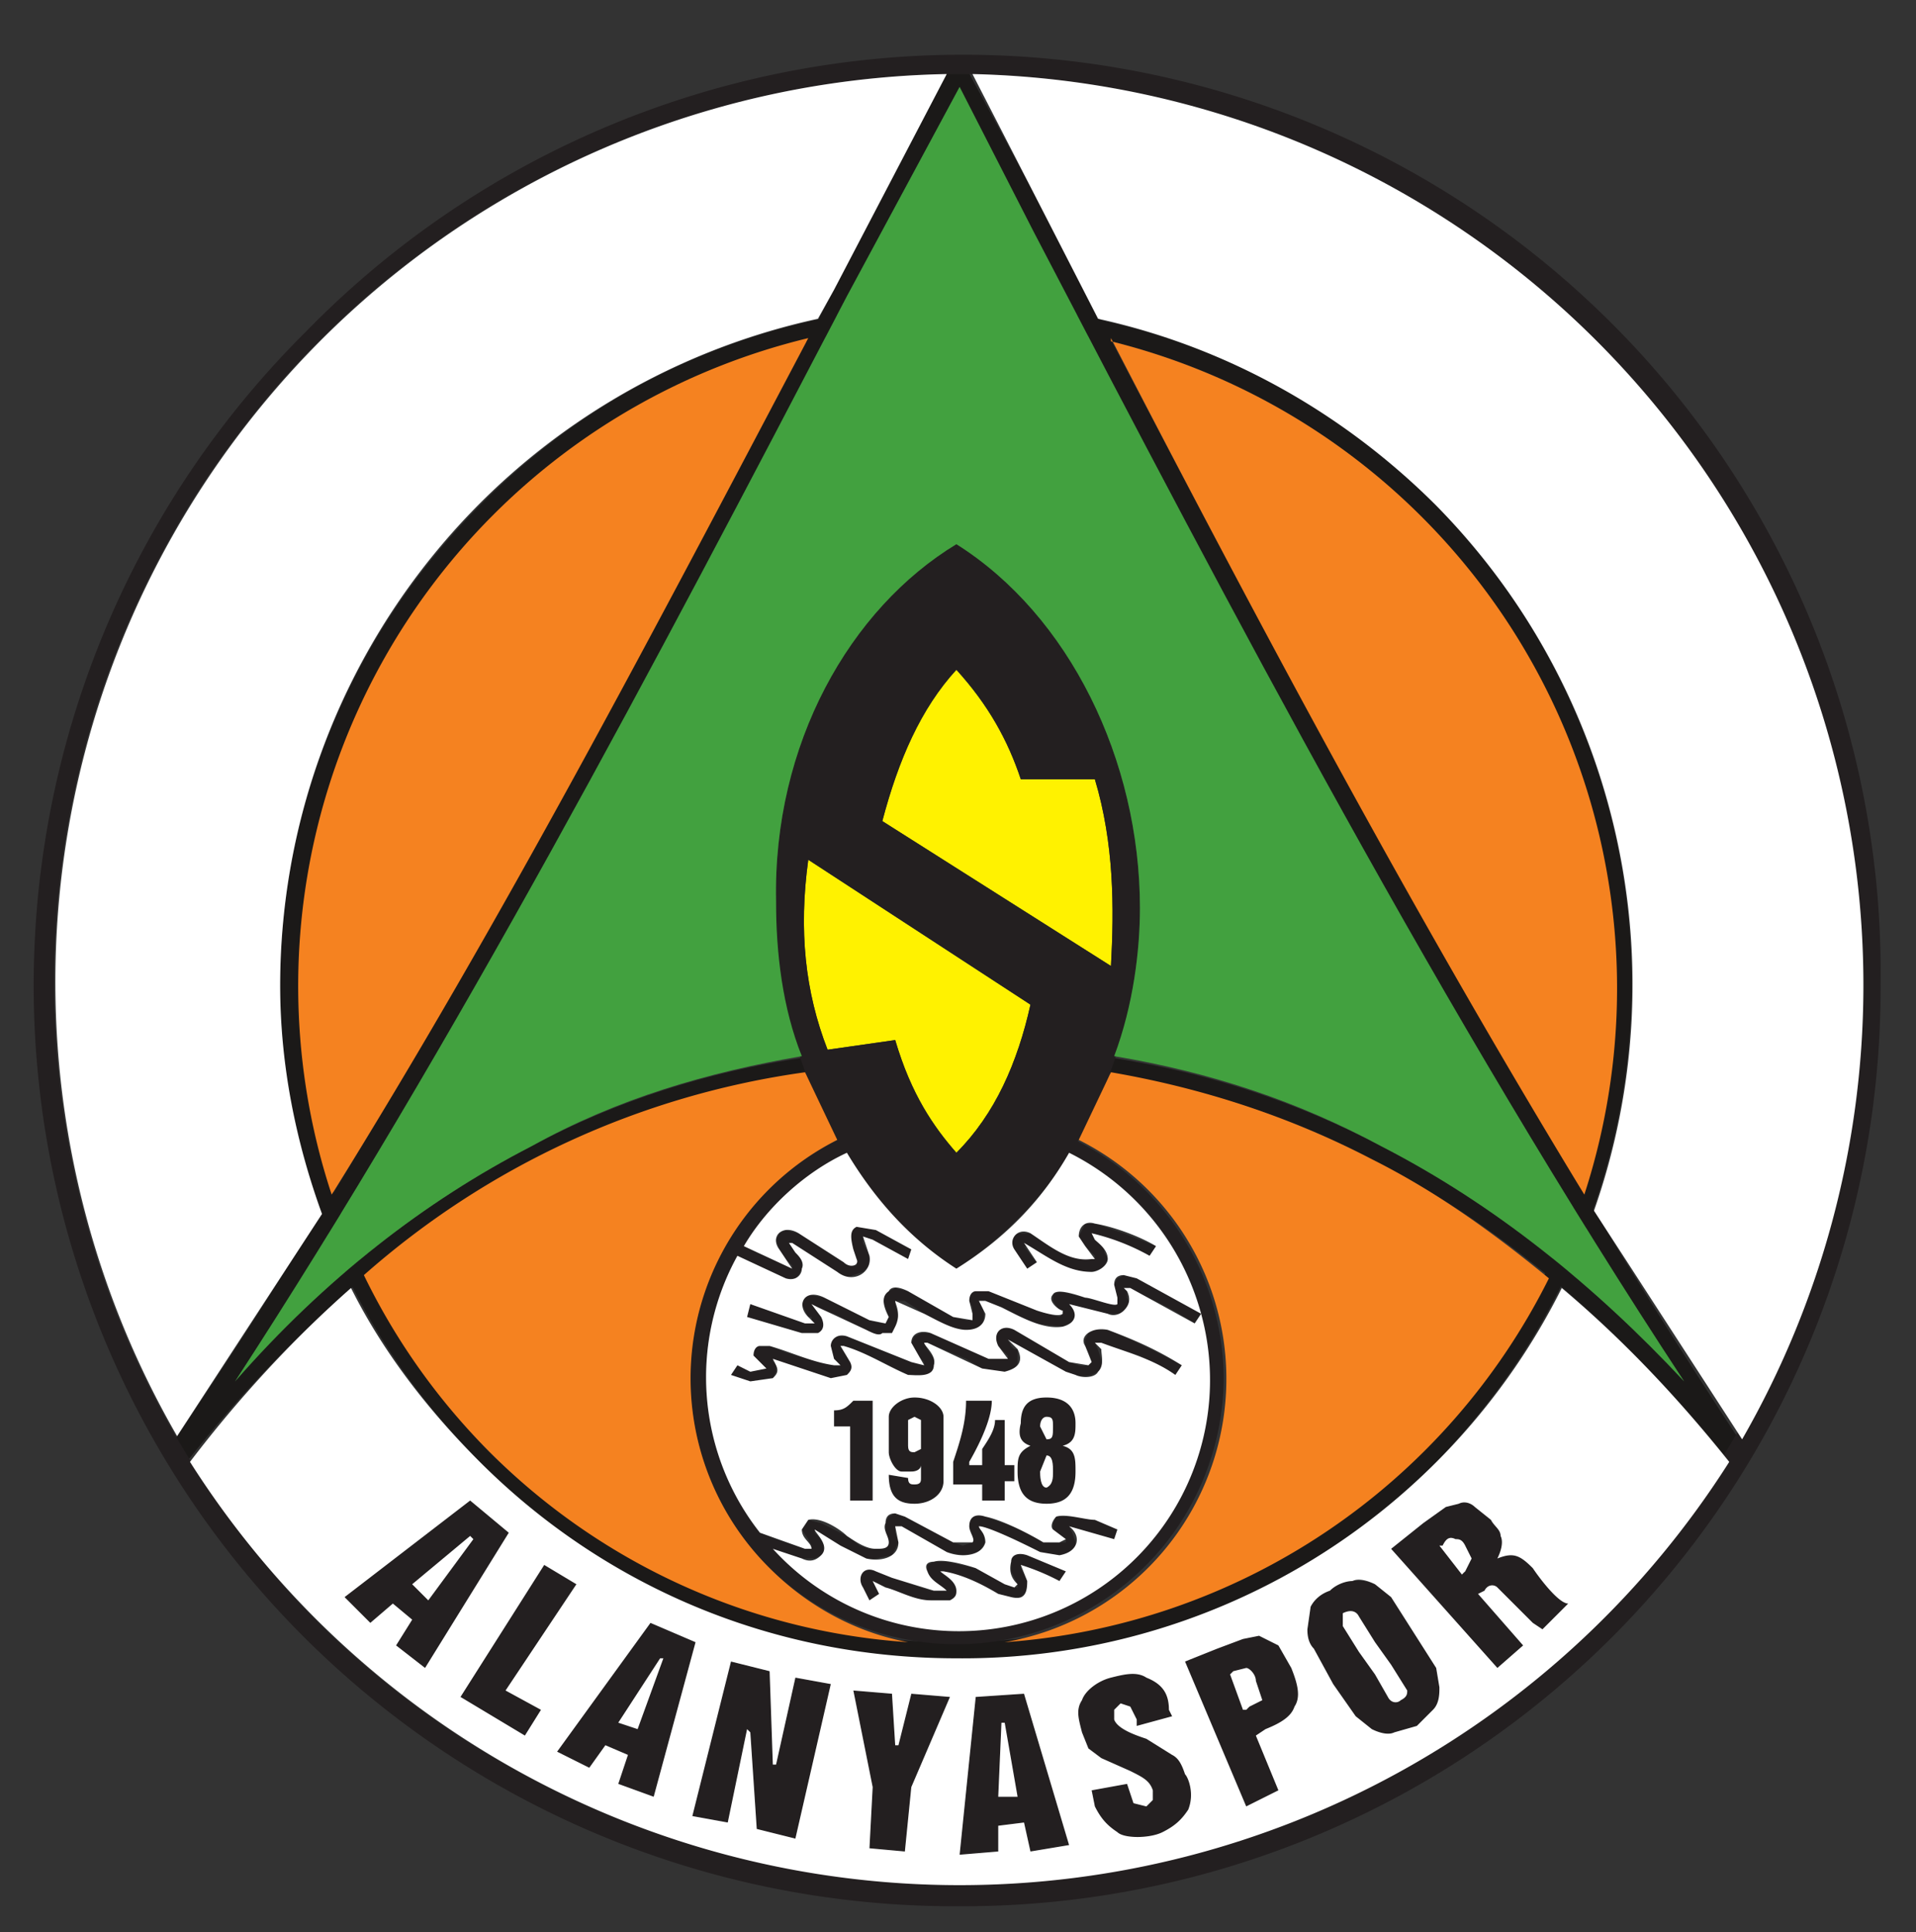 <svg height="600" width="595" xmlns="http://www.w3.org/2000/svg"><rect width="100%" height="100%" fill="#333333" stroke="none"/><g fill-rule="evenodd"><path d="m297 100a207 207 0 0 0 -145 351 205 205 0 1 0 145-351zm-148 57a208 208 0 0 1 297 0 212 212 0 0 1 0 297 210 210 0 0 1 -297 0c-38-38-62-90-62-148s24-111 62-149z" fill="#1b1918"/><path d="m465 518-33-37 10-8 7-5 4-1c2-1 4 0 5 1l5 4c1 2 3 3 3 5 1 2 0 5-1 7 5-2 7-1 11 3 2 3 8 11 11 11l-8 8-3-2-6-6-5-5c-1-1-3-1-4 1l-2 1 14 16zm-11-29a9 9 0 0 1 1-1l2-4-2-4c-1-2-2-2-3-2-2-1-3 0-4 2h-1zm-40 34-6-11c-2-2-2-5-2-6l1-7c1-2 3-4 6-5 2-2 5-3 7-3a13 13 0 0 1 12 5l7 11 7 11 1 6c0 2 0 5-2 7l-5 5-7 2c-2 1-5 0-7-1l-5-4zm18-6-5-7-5-8c-1-2-3-2-5-1v4l5 8 5 7 4 7c1 2 3 2 4 1 2-1 2-2 2-3zm-45 44-19-45 10-4 8-3 5-1 6 3 4 7c2 5 3 9 1 12-1 3-4 5-9 7l-3 2 7 17zm-1-30a20 20 0 0 0 2-1l4-2-2-6c0-2-2-4-3-4l-4 1-1 1zm-47 25 11-2 2 6 4 1 2-2v-3c-1-3-3-4-7-6l-9-4-4-3-2-5c-1-4-2-7 0-10 1-3 5-6 9-7s8-2 11 0c5 2 7 5 7 10l1 2-11 3v-2l-2-4-3-1-2 2v3c1 3 7 5 10 6l8 5c2 1 3 3 4 6 1 1 3 6 1 11-2 3-4 5-8 7s-12 2-14 0c-3-2-5-4-7-8zm-41 20 5-49 15-1 14 47-12 2-2-9-8 1v8zm12-18h6l-4-23h-1z" fill="#231f20"/><path d="m300 21 26 48c66 127 136 260 216 381l1 2-4 4-2-2c-31-39-68-72-111-94-38-20-81-30-128-30-46 0-90 9-131 30-39 21-76 52-109 94l-3 4-3-8 1-1c76-112 141-236 206-359l36-69 1-1 3-1zm21 51-23-45-35 65c-60 115-121 231-190 337 28-32 59-56 92-73 41-22 86-31 133-31 48 0 91 10 131 31 35 18 66 43 94 73-75-114-140-238-202-357z" fill="#1b1918"/><g fill="#231f20"><path d="m173 544 29-40 14 6-13 48-11-4 3-9-7-3-5 7zm19-9 6 2 8-22h-1zm-85-39 39-30 12 10-26 42-9-7 5-8-6-5-7 6zm21-4 5 5 14-19-1-1zm142 82 1-19-6-30 12 1 1 16h1l4-16 12 1-12 28-2 20zm-55-10 12-48 12 3 1 29h1l6-27 11 2-11 48-12-3-2-30-1-1-6 29zm-52-25-20-12 26-41 10 6-22 33 11 6zm101-73h7v-31h-6c-2 2-3 3-6 3v5h5zm20-32c-4 0-8 3-8 6v11c0 2 2 6 4 6h3c2 0 3-1 3-2v4c0 1 0 2-2 2-1 0-2 0-2-2l-6-1c0 7 3 9 8 9s9-3 9-7v-20c0-3-4-6-9-6zm0 6-2 1v8c0 2 1 2 2 2l2-1v-9zm16-5h8c0 5-3 12-7 19v1h4v-5c2-3 4-6 4-9h3v14h3v5h-3v6h-7v-5h-9v-7c2-6 4-12 4-19zm25-1c-6 0-8 3-8 8-1 4 0 6 3 7-4 2-4 4-4 8 0 7 3 10 9 10s9-3 9-10c0-4 0-7-4-8 4-1 4-4 4-7 0-5-3-8-9-8zm0 6c-1 0-2 1-2 3l2 4c2 0 2-1 2-4 0-2 0-3-2-3zm0 12-2 5c0 1 0 5 2 5 2-1 2-3 2-5s0-5-2-5z"/><path d="m297 350a78 78 0 0 0 -66 37l4 2 10 4 1 1v-1l-2-2-2-3-1-3 1-2 2-1 4 1 14 9 3 1h1v-1-1l-1-3c-1-4-1-6 1-7l6 1 9 5 2 1-1 3-3-1-8-5-3-1v2l2 4v3l-2 2-3 1c-2 1-3 0-5-1l-14-9h-1a38 38 0 0 1 4 5v3l-1 2-1 1h-3l-11-5-4-2a78 78 0 0 0 7 86l5 2 9 3h2v-1l-1-2-2-3 1-2 1-1 4 1 8 4 4 3 3 1a9 9 0 0 0 5-1l1-1-1-2v-4l1-2 2-1 3 1a139 139 0 0 1 15 8l3 1 3-1v-1-1l-1-3v-2l2-2 3 1 11 4a183 183 0 0 0 9 4h5v-1l-2-1-2-2v-2l1-2h4l8 1 7 3-1 3-7-2-7-2 1 2 1 3c0 1 0 2-2 3l-3 1a11 11 0 0 1 -6-1l-8-4-10-4h-1l1 1 1 4-2 3-5 1-5-1-7-4a136 136 0 0 0 -9-4v2l1 3-2 4-5 1a12 12 0 0 1 -7-1l-4-3-7-4-1-1v1l2 2 1 2v2l-1 1-2 1h-4a285 285 0 0 1 -7-1 78 78 0 0 0 133-55l-2-20-2 3a101 101 0 0 0 -22-11l1 1v2l1 2-2 2-1 1h-4l-8-2-4-1 1 1 1 2c0 2-1 3-2 3l-2 1-9-1-10-5-5-2h-2l1 2a6 6 0 0 1 0 5l-2 2h-3l-6-1-7-4-6-4h-3v1l1 4-1 3-1 2h-3c-1 1-3 0-5-1l-10-5a179 179 0 0 0 -6-2l2 1v2c1 2 1 4-1 5h-5l-17-5 1-4 17 6h3l-1-1v-1h-1l-2-4 1-2 1-1 5 1 5 2 9 5 4 1h1v-1l1-1-1-3-1-3 2-2 2-1 4 1 7 4 7 4 4 1h2v-1-1-1-1l-1-2v-2l2-1h4l6 2 9 4 7 2 1-1v-1h-1l-2-3v-2l2-1 4 1 4 1 8 2h2v-1-1l-1-1v-3l1-2 2-1 4 1a110 110 0 0 1 20 11 78 78 0 0 0 -76-58zm22 44-1-1-3-5-1-3a3 3 0 0 1 3-2h3l3 2c5 3 10 6 16 6h1v-1l-2-2-1-1-2-3 1-2 1-2h3l9 3 10 4-2 3a139 139 0 0 0 -18-7l1 2c1 1 3 2 3 4l1 2-1 2-1 1-3 1c-7 0-12-3-18-7a259 259 0 0 0 -3-1l3 4 1 1zm-90 30 4 2 5-1-1-1-1-1-2-2a2 2 0 0 1 2-3h3l5 2a120 120 0 0 0 16 4h1l-1-1-1-1-1-4v-2l2-1h3l10 4 10 4 3 1h1v-1l-2-2-1-2-1-2 1-2 2-1h3l12 5 6 3h6v-1l-1-1-2-2-1-3a3 3 0 0 1 3-3l3 1 7 4 10 6 3 1a7 7 0 0 0 3 0l1-1a17 17 0 0 0 -2-5v-2l1-2 2-1h4a227 227 0 0 1 23 11l-2 3-11-6a223 223 0 0 0 -14-4 20 20 0 0 1 2 6c1 1 0 2-1 3l-2 1a9 9 0 0 1 -5 0l-3-1-11-6-7-4 1 2 1 1h1v4c0 2-2 2-4 3h-3l-4-1-5-3-12-5h-1l1 2 2 3v2l-1 3h-7l-10-5-10-4h-1l1 1 1 2 1 2a3 3 0 0 1 -1 4l-2 1h-3l-15-5-3-1v1h1v3l-1 2h-1l-6 1-6-2zm41 73a41 41 0 0 1 -2-4l-1-2a3 3 0 0 1 3-4l2 1 5 2 12 4h4l-2-2-2-2-1-2v-2l2-1h4l9 2 9 5 3 1h1v-1l-1-2-1-2v-3-2l3-1 2 1 6 2 6 3-2 3a107 107 0 0 0 -12-5v1l1 2 1 2v3l-2 2h-3l-4-1-8-4-9-3h-1l1 1 3 2 1 3c0 1 0 2-2 3h-6c-5 0-10-3-14-4a38 38 0 0 0 -4-2 50 50 0 0 1 2 4zm-31-128a83 83 0 0 1 141 59 83 83 0 0 1 -141 59 83 83 0 0 1 0-118z"/></g><path d="m297 208c10 11 16 22 20 34h23c6 20 6 40 5 58l-71-45c5-19 12-35 23-47zm-46 59 69 45c-4 18-11 34-23 46-7-8-14-18-19-35l-21 3c-7-18-9-37-6-59z" fill="#fff200"/></g><path d="m297 169c35 22 57 67 57 113 0 32-12 83-57 112-36-23-57-70-56-114-1-49 23-91 56-111z" fill="none"/><g fill-rule="evenodd"><path d="m274 255c5-19 12-35 23-47 10 11 16 22 20 34h23c6 20 6 40 5 58zm23-86c-33 20-57 62-56 111-1 44 20 91 56 114 45-29 57-80 57-112 0-46-22-91-57-113zm-46 98 69 45c-4 18-11 34-23 46-7-8-14-18-19-35l-21 3c-7-18-9-37-6-59z" fill="#231f20"/><g fill="#fff"><path d="m258 428-15-5-3-1 1 2c1 2 0 3-1 4l-7 1-6-2 2-3 4 2 5-1-1-1-3-3c0-2 1-3 2-3h3c7 2 13 5 20 6h2l-2-2-1-4c0-2 2-4 5-3l20 8 4 1-4-7c0-3 3-4 6-3l18 8h6l-3-4c-2-4 1-7 5-5l17 10 6 1 1-1-2-5c-2-3 2-6 7-5 8 3 15 6 23 11l-2 3c-7-5-15-7-23-10h-2l2 2c0 2 1 5-1 7-1 2-5 2-7 1l-3-1-18-10 3 3c2 4 0 6-4 7l-7-1-17-8h-1c0 1 4 4 3 7 0 4-6 3-8 3-7-3-13-7-20-9h-1l3 5c1 2 0 3-1 4zm-4-14h-5l-17-5 1-4 17 6h3l-1-1-1-1c-4-4-1-9 5-6l14 7 5 1 1-2c-1-2-3-6 0-8 1-2 4-1 6 0l14 8 6 1v-2l-1-4c0-2 1-3 2-3h4l15 6c3 1 7 2 8 1v-1c-1 0-5-3-3-5 1-2 7 0 10 1 2 0 9 3 10 2v-2l-1-4c0-2 1-3 3-3l4 1 20 11c-6-22-21-40-41-50-8 14-19 26-35 36-14-9-25-21-34-36-13 6-25 17-32 29l15 7-4-6c-3-4 1-8 6-5l14 9c2 2 5 1 4-1l-1-3c-1-4-1-6 1-7l6 1 11 6-1 3-11-6-3-1 2 6c1 5-5 9-10 5l-14-9h-1l2 3c1 1 3 3 2 5 0 2-2 4-5 3l-15-7a78 78 0 0 0 7 86l14 5h2c0-2-3-3-3-6l2-3c4-1 10 3 12 5 3 2 6 4 9 4 2 0 4 0 4-2s-2-4-1-6c0-2 1-3 3-3l3 1 15 8h6c1-1-1-3-1-5 0-3 2-4 5-3 5 1 13 5 18 8h5l2-1-4-3c-1-1 0-3 1-4 3-1 9 1 12 1l7 3-1 3-14-4c4 3 3 8-3 9l-6-1c-4-2-16-8-19-8 0 1 2 2 2 5-1 4-7 5-12 3l-14-8h-2l1 5c0 5-6 6-10 5l-8-4-8-5c0 1 5 5 2 8-2 2-4 2-6 1l-9-3a78 78 0 0 0 133-73l-2 3-20-11h-2l1 1c1 2 1 4-1 6-1 1-3 2-5 1l-12-3c3 3 2 6-2 7-6 1-13-3-19-6l-5-2h-2l2 4c0 3-2 5-6 5s-9-3-13-5l-9-4c0 1 2 4 0 8l-1 2h-3c-1 1-3 0-5-1l-15-7-2-1 3 4c1 2 1 4-1 5zm10 52v-23h-5v-5c3 0 4-1 6-3h6v31zm12-26c0-3 4-6 8-6 5 0 9 3 9 6v20c0 4-4 7-9 7s-8-2-8-9l6 1c0 2 1 2 2 2 2 0 2-1 2-2v-4c0 1-1 2-3 2h-3c-2 0-4-4-4-6zm43-46-4-6c-2-3 1-7 5-5 6 4 12 9 19 8h1l-3-4-2-3c0-3 2-5 5-4 6 1 14 4 19 7l-2 3a69 69 0 0 0 -18-7l1 2c1 1 4 3 4 6 0 2-3 4-5 4-8 0-14-5-21-9l4 6zm-49 103-2-4c-2-3 0-7 4-5l5 2 13 4h4c-2-2-5-3-6-6-1-2 0-3 2-3 3-1 10 1 13 2l9 5 3 1 1-1c-1-1-3-3-2-7 0-2 2-3 5-2l12 5-2 3a70 70 0 0 0 -12-5l2 5c0 4-1 6-5 5l-4-1c-5-3-11-6-17-7h-1c1 1 5 3 5 6 0 1 0 2-2 3h-6c-5 0-10-3-14-4l-4-2 2 4zm26-43c2-6 4-12 4-19h8c0 5-3 12-7 19v1h4v-5c2-3 4-6 4-9h3v14h3v5h-3v6h-7v-5h-9zm21-12c0-5 2-8 8-8s9 3 9 8c0 3 0 6-4 7 4 1 4 4 4 8 0 7-3 10-9 10s-9-3-9-10c0-4 0-6 4-8-3-1-4-3-3-7z"/><path d="m282 441v8c0 2 1 2 2 2l2-1v-9l-2-1zm41 2 2 4c2 0 2-1 2-4 0-2 0-3-2-3-1 0-2 1-2 3zm2 9-2 5c0 1 0 5 2 5 2-1 2-3 2-5s0-5-2-5z"/></g><path d="m298 23a282 282 0 0 0 -199 481 281 281 0 1 0 199-481zm-203 80a285 285 0 0 1 489 203 285 285 0 0 1 -286 286 286 286 0 0 1 -203-489z" fill="#231f20"/><path d="m103 371c53-85 100-175 148-266a207 207 0 0 0 -148 266zm242-266c46 89 94 179 147 266a207 207 0 0 0 -147-265zm81 255c-25-13-52-22-81-27l-10 21a83 83 0 0 1 -23 156 205 205 0 0 0 169-113c-17-14-35-27-55-37zm-187 127a83 83 0 0 1 21-133l-10-21a261 261 0 0 0 -137 63 203 203 0 0 0 169 114c-16-3-31-11-43-23z" fill="#f58220"/><g fill="#fff"><path d="m87 306a212 212 0 0 1 167-207l5-9 35-67a282 282 0 0 0 -239 423l45-69c-8-22-13-46-13-71zm359-149a212 212 0 0 1 49 219l46 71a283 283 0 0 0 -239-424 37393 37393 0 0 1 39 76c41 9 77 30 105 58zm-297 297c-16-16-30-34-40-54-17 15-34 33-50 54a283 283 0 0 0 478 0c-16-20-33-38-52-54a208 208 0 0 1 -188 115c-58 0-110-23-148-61zm-42 42 39-30 12 10-26 42-9-7 5-8-6-5-7 6zm342-28 4-1c2-1 4 0 5 1l5 4c1 2 3 3 3 5 1 2 0 5-1 7 5-2 7-1 11 3 2 3 8 11 11 11l-8 8-3-2-6-6-5-5c-1-1-3-1-4 1l-2 1 14 16-8 7-33-37 10-8zm-306 59 26-41 10 6-22 33 11 6-5 8zm30 17 29-40 14 6-13 48-11-4 3-9-7-3-5 7zm42 20 12-48 12 3 1 29h1l6-27 11 2-11 48-12-3-2-30-1-1-6 29zm55 10 1-19-6-30 12 1 1 16h1l4-16 12 1-12 28-2 20zm28 2 5-49 15-1 14 47-12 2-2-9-8 1v8zm41-20 11-2 2 6 4 1 2-2v-3c-1-3-3-4-7-6l-9-4-4-3-2-5c-1-4-2-7 0-10 1-3 5-6 9-7s8-2 11 0c5 2 7 5 7 10l1 2-11 3v-2l-2-4-3-1-2 2v3c1 3 7 5 10 6l8 5c2 1 3 3 4 6 1 1 3 6 1 11-2 3-4 5-8 7s-12 2-14 0c-3-2-5-4-7-8zm48 5-19-45 10-4 8-3 5-1 6 3 4 7c2 5 3 9 1 12-1 3-4 5-9 7l-3 2 7 17zm27-38-6-11c-2-2-2-5-2-6l1-7c1-2 3-4 6-5 2-2 5-3 7-3 2-1 5 0 7 1l5 4 7 11 7 11 1 6c0 2 0 5-2 7l-5 5-7 2c-2 1-5 0-7-1l-5-4z"/><path d="m146 477-18 15 5 5 14-19zm59 38-13 20 6 2 8-22zm106 20-1 23h6l-4-23zm71-15 4 11h1l1-1 4-2-2-6c0-2-2-4-3-4l-4 1zm45 0 4 7c1 2 3 2 4 1 2-1 2-2 2-3l-5-8-5-7-5-8c-1-2-3-2-5-1v4l5 8zm20-40 7 9a9 9 0 0 1 1-1l2-4-2-4c-1-2-2-2-3-2-2-1-3 0-4 2z"/></g><path d="m241 280c-1-49 23-91 56-111 35 22 57 67 57 113 0 13-2 30-8 46 30 5 57 14 83 28 35 18 66 43 94 73-75-114-140-238-202-357l-23-45-35 65c-60 115-121 231-190 337 28-32 59-56 92-73 27-15 55-23 84-28-6-15-8-32-8-48z" fill="#42a13f"/></g></svg>